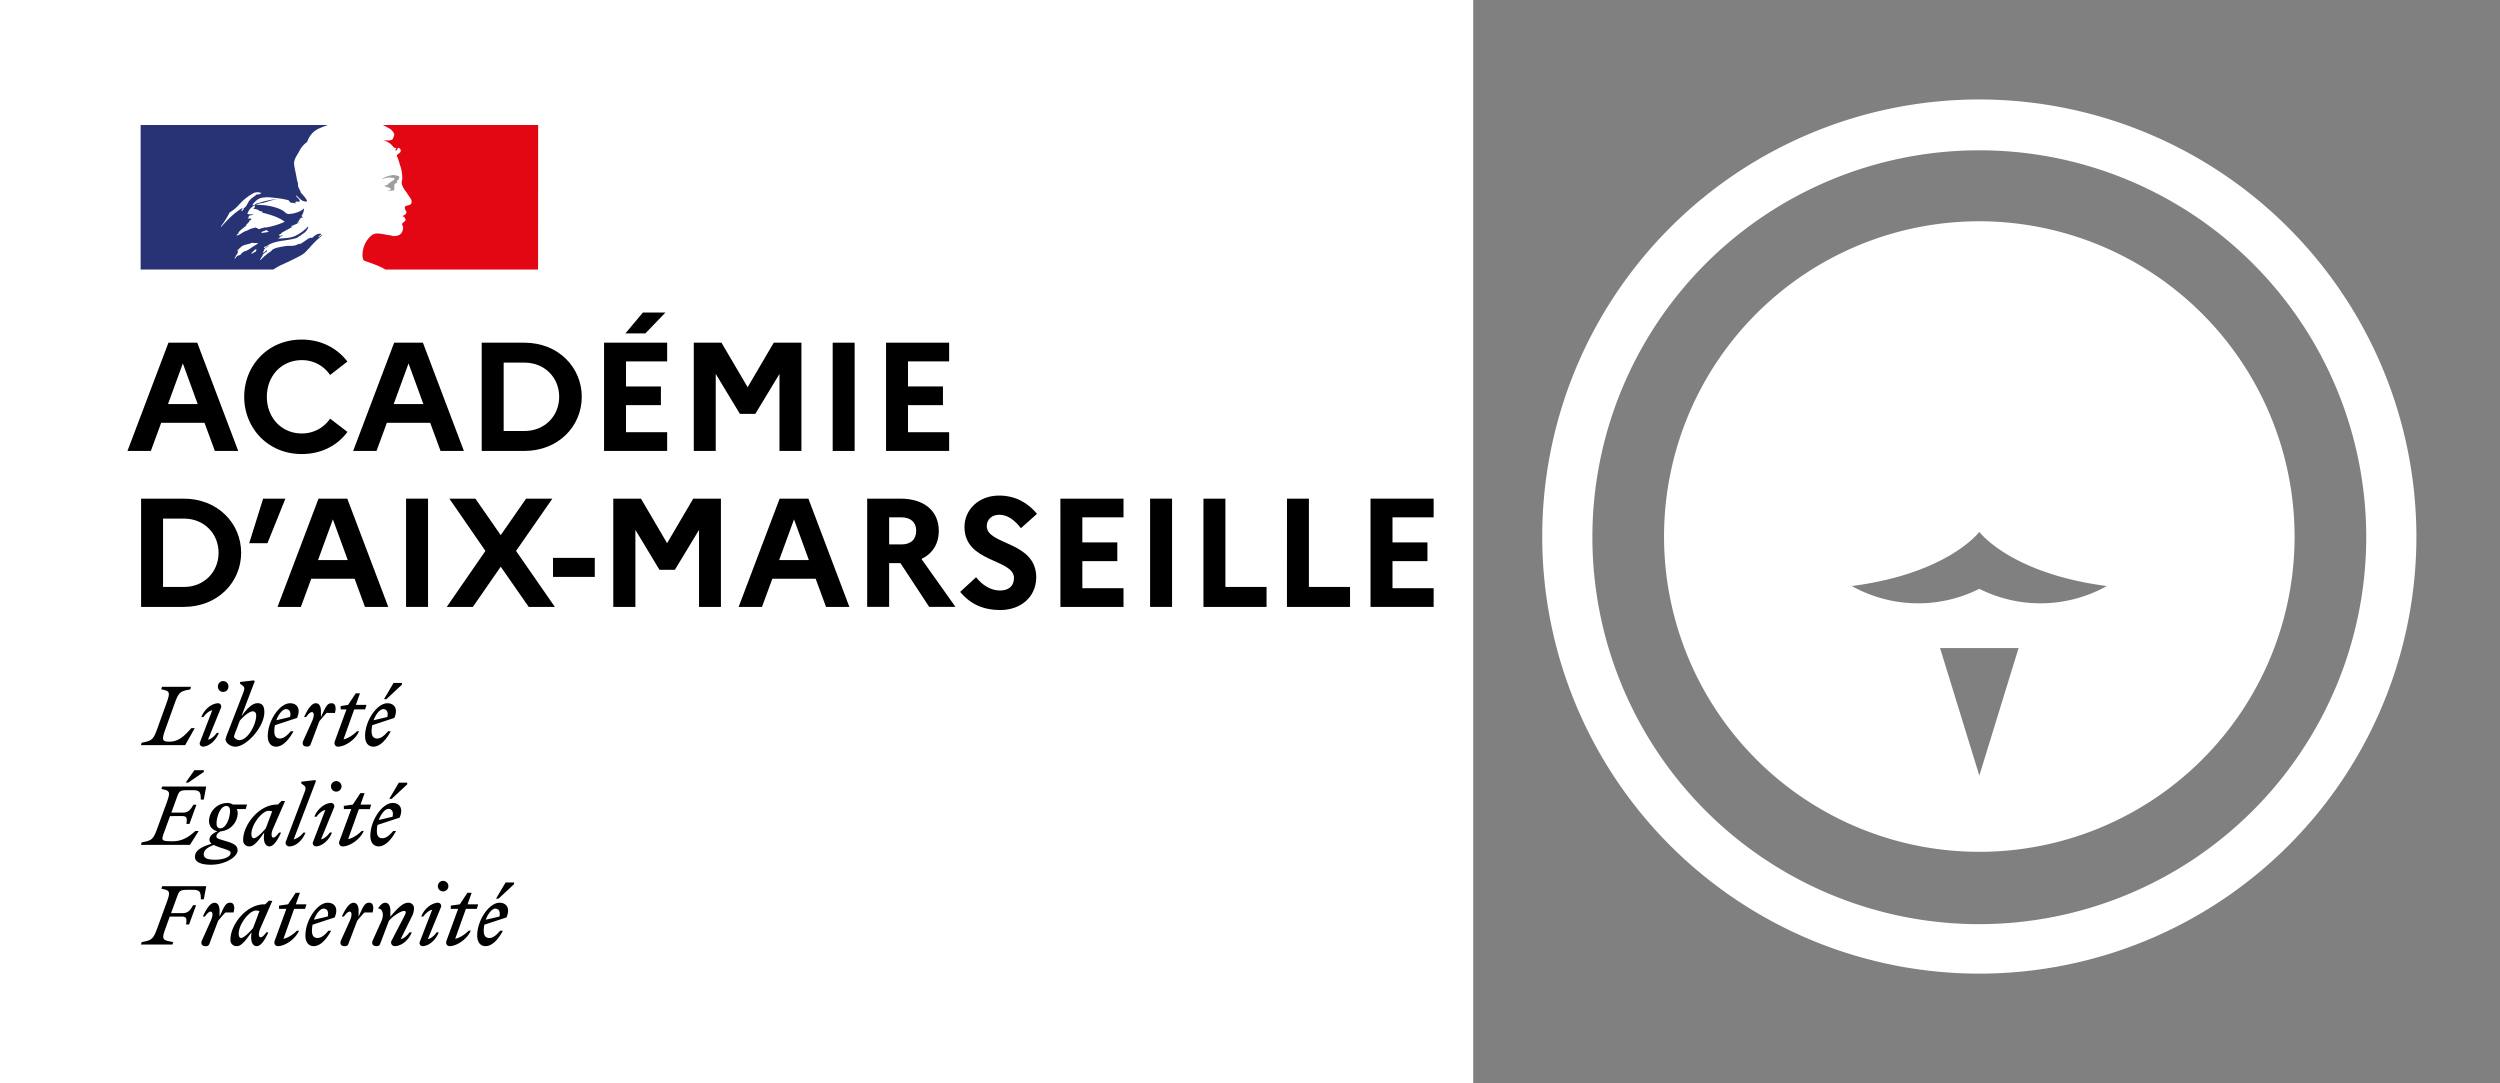 <?xml version="1.0" encoding="UTF-8" standalone="no"?>
<svg
   xmlns:dc="http://purl.org/dc/elements/1.1/"
   xmlns:cc="http://creativecommons.org/ns#"
   xmlns:rdf="http://www.w3.org/1999/02/22-rdf-syntax-ns#"
   xmlns:svg="http://www.w3.org/2000/svg"
   xmlns="http://www.w3.org/2000/svg"
   xmlns:sodipodi="http://sodipodi.sourceforge.net/DTD/sodipodi-0.dtd"
   xmlns:inkscape="http://www.inkscape.org/namespaces/inkscape"
   width="300"
   height="130"
   viewBox="0 0 79.375 34.396"
   version="1.1"
   id="svg8"
   inkscape:version="1.0.2-2 (e86c870879, 2021-01-15)"
   sodipodi:docname="dessin.svg">
  <rect x="0" y="0" width="79.375" height="34.396" fill="#808080" stroke="none"/>
  <defs
     id="defs2">
    <style
       id="style905">.cls-1{fill:#221e20;}.cls-2{fill:#1d1d1b;}.cls-3{fill:#273375;}.cls-4{fill:#e30613;}.cls-5{fill:#9d9d9c;}</style>
    <style
       id="style1057">.cls-1{fill:#fff;}</style>
  </defs>
  <sodipodi:namedview
     id="base"
     pagecolor="#ffffff"
     bordercolor="#666666"
     borderopacity="1.0"
     inkscape:pageopacity="0"
     inkscape:pageshadow="2"
     inkscape:zoom="2.8"
     inkscape:cx="126.28849"
     inkscape:cy="47.478045"
     inkscape:document-units="px"
     inkscape:current-layer="Calque_1-2"
     inkscape:document-rotation="0"
     showgrid="false"
     units="px"
     inkscape:pagecheckerboard="true"
     inkscape:window-width="1920"
     inkscape:window-height="1017"
     inkscape:window-x="1912"
     inkscape:window-y="1072"
     inkscape:window-maximized="1" />
  <g
     inkscape:groupmode="layer"
     id="layer3"
     inkscape:label="fond">
    <rect
       style="fill:#ffffff;stroke-width:0.265"
       id="rect1083"
       width="46.964"
       height="35.341"
       x="-0.189"
       y="-0.094" />
  </g>
  <g
     inkscape:groupmode="layer"
     id="layer2"
     inkscape:label="portos">
    <g
       id="Calque_1-2-6"
       data-name="Calque 1"
       transform="matrix(0.455,0,0,0.455,48.966,3.158)"
       style="fill:#ffffff">
      <path
         class="cls-1"
         d="M 30.5,0 A 30.5,30.5 0 1 0 61,30.5 30.534,30.534 0 0 0 30.5,0 Z m 0,57.548 a 27,27 0 1 1 27,-27.008 27.036,27.036 0 0 1 -27,27.008 z"
         id="path1063"
         style="fill:#ffffff" />
      <path
         class="cls-1"
         d="m 30.5,8.5 a 22,22 0 1 0 22,22 22.025,22.025 0 0 0 -22,-22 z m 0,38.681 -2.74,-8.9 h 5.48 z m 0,-13.034 a 9.5,9.5 0 0 1 -8.9,-0.194 c 6.734,-0.872 8.9,-3.78 8.9,-3.78 0,0 2.169,2.908 8.9,3.78 a 9.5,9.5 0 0 1 -8.9,0.194 z"
         id="path1065"
         style="fill:#ffffff" />
    </g>
  </g>
  <g
     inkscape:label="logo acad"
     inkscape:groupmode="layer"
     id="layer1">
    <g
       id="Calque_1-2"
       data-name="Calque 1"
       transform="matrix(0.054,0,0,0.054,4.047,3.968)">
      <path
         class="cls-1"
         d="m 25.46,128 h 16.92 l 24.1,63.66 H 52.75 l -6.1,-16.55 H 21.19 L 15.1,191.66 H 1.36 Z m 17.19,36.11 -8.73,-23.92 -8.73,23.92 z"
         transform="translate(-1.36)"
         id="path911"
         style="fill:#000000" />
      <path
         class="cls-1"
         d="m 120.5,172.65 10.19,7.83 c -5.82,7.91 -15.28,13 -26.83,13 C 83.76,193.48 70,178 70,159.83 c 0,-18.17 13.73,-33.65 33.83,-33.65 11.55,0 21,5.19 26.83,12.92 L 120.5,147 a 19.87,19.87 0 0 0 -16.64,-8.73 c -12,0 -20.55,9.37 -20.55,21.55 0,12.18 8.55,21.56 20.55,21.56 a 19.88,19.88 0 0 0 16.64,-8.73 z"
         transform="translate(-1.36)"
         id="path913"
         style="fill:#000000" />
      <path
         class="cls-1"
         d="m 158.16,128 h 16.91 l 24.1,63.66 h -13.73 l -6.09,-16.55 h -25.47 l -6.09,16.55 h -13.73 z m 17.19,36.11 -8.73,-23.92 -8.73,23.92 z"
         transform="translate(-1.36)"
         id="path915"
         style="fill:#000000" />
      <path
         class="cls-1"
         d="m 209.64,128 h 25 c 20.19,0 33.83,14.64 33.83,31.83 0,17.19 -13.64,31.83 -33.83,31.83 h -25 z m 12.91,11.73 v 40.2 h 12.28 c 11.82,0 20.37,-8.82 20.37,-20.1 0,-11.28 -8.55,-20.1 -20.37,-20.1 z"
         transform="translate(-1.36)"
         id="path917"
         style="fill:#000000" />
      <path
         class="cls-1"
         d="m 281.58,128 h 37.1 v 11 h -24.19 v 14.73 H 315 v 11 h -20.51 v 15.92 h 24.19 v 11 h -37.1 z m 12.55,-5.45 10.27,-12.28 h 13.28 l -11.82,12.28 z"
         transform="translate(-1.36)"
         id="path919"
         style="fill:#000000" />
      <path
         class="cls-1"
         d="m 334.33,128 h 16.28 L 366,154.19 381.35,128 h 16.27 v 63.66 h -12.91 v -45.29 l -14.19,23.47 h -9.09 l -14.19,-23.47 v 45.29 h -12.91 z"
         transform="translate(-1.36)"
         id="path921"
         style="fill:#000000" />
      <path
         class="cls-1"
         d="m 416,128 h 12.91 v 63.66 H 416 Z"
         transform="translate(-1.36)"
         id="path923"
         style="fill:#000000" />
      <path
         class="cls-1"
         d="m 447.38,128 h 37.1 v 11 h -24.19 v 14.73 h 20.55 v 11 h -20.55 v 15.92 h 24.19 v 11 h -37.1 z"
         transform="translate(-1.36)"
         id="path925"
         style="fill:#000000" />
      <path
         class="cls-1"
         d="m 9.37,219.7 h 25 c 20.19,0 33.83,14.64 33.83,31.83 0,17.19 -13.64,31.83 -33.83,31.83 h -25 z m 12.91,11.73 v 40.2 h 12.28 c 11.82,0 20.37,-8.82 20.37,-20.1 0,-11.28 -8.55,-20.1 -20.37,-20.1 z"
         transform="translate(-1.36)"
         id="path927"
         style="fill:#000000" />
      <path
         class="cls-1"
         d="M 72.94,245.89 81.13,219.7 H 94.22 L 83.67,245.89 Z"
         transform="translate(-1.36)"
         id="path929"
         style="fill:#000000" />
      <path
         class="cls-1"
         d="m 113.69,219.7 h 16.91 l 24.1,63.66 H 141 l -6.09,-16.55 h -25.5 l -6.09,16.55 H 89.59 Z m 17.19,36.1 -8.74,-23.91 -8.73,23.91 z"
         transform="translate(-1.36)"
         id="path931"
         style="fill:#000000" />
      <path
         class="cls-1"
         d="m 165.16,219.7 h 12.92 v 63.66 h -12.92 z"
         transform="translate(-1.36)"
         id="path933"
         style="fill:#000000" />
      <path
         class="cls-1"
         d="m 189.08,283.36 22.74,-32.92 -21.19,-30.74 h 15.28 l 14.91,21.46 14.92,-21.46 h 15.46 l -21.37,30.74 22.82,32.92 h -15.37 l -16.46,-23.65 -16.37,23.65 z"
         transform="translate(-1.36)"
         id="path935"
         style="fill:#000000" />
      <path
         class="cls-1"
         d="m 276.12,254.53 v 11.19 h -24.55 v -11.19 z"
         transform="translate(-1.36)"
         id="path937"
         style="fill:#000000" />
      <path
         class="cls-1"
         d="m 287,219.7 h 16.28 l 15.36,26.19 15.37,-26.19 h 16.28 v 63.66 h -12.87 v -45.29 l -14.19,23.46 h -9.09 L 300,238.07 v 45.29 h -13 z"
         transform="translate(-1.36)"
         id="path939"
         style="fill:#000000" />
      <path
         class="cls-1"
         d="m 384.81,219.7 h 16.91 l 24.1,63.66 H 412.09 L 406,266.81 h -25.47 l -6.09,16.55 h -13.73 z m 17.19,36.1 -8.73,-23.91 -8.73,23.91 z"
         transform="translate(-1.36)"
         id="path941"
         style="fill:#000000" />
      <path
         class="cls-1"
         d="m 436.28,219.7 h 19.47 c 14,0 22.64,7.18 22.64,19 0,7.64 -3.73,13.37 -10.19,16.46 l 20,28.19 h -15.45 l -16.91,-25.74 h -6.64 v 25.74 h -12.92 z m 12.92,11 v 15.92 h 7.27 c 5.46,0 8.64,-2.91 8.64,-8.09 0,-4.82 -3.18,-7.83 -8.64,-7.83 z"
         transform="translate(-1.36)"
         id="path943"
         style="fill:#000000" />
      <path
         class="cls-1"
         d="m 500.31,265.9 c 3.82,4.91 8.91,7.82 14.1,7.82 5.19,0 8.18,-2.73 8.18,-7.37 0,-11.36 -29.1,-8.82 -29.1,-30 0,-10.09 8.28,-18.46 20.37,-18.46 9.55,0 16.92,4.28 22.28,10.73 l -9.46,8.46 c -3.72,-4.82 -7.91,-7.91 -12.73,-7.91 -4.45,0 -7.36,2.91 -7.36,6.64 0,11.36 29.1,8.73 29.1,30.28 -0.18,11.82 -9.46,19.1 -21.1,19.1 -10.73,0 -18,-3.91 -23.65,-10.64 z"
         transform="translate(-1.36)"
         id="path945"
         style="fill:#000000" />
      <path
         class="cls-1"
         d="M 549.88,219.7 H 587 v 11 h -24.21 v 14.74 h 20.56 v 11 h -20.56 v 15.92 H 587 v 11 h -37.1 z"
         transform="translate(-1.36)"
         id="path947"
         style="fill:#000000" />
      <path
         class="cls-1"
         d="m 602.63,219.7 h 12.91 v 63.66 h -12.91 z"
         transform="translate(-1.36)"
         id="path949"
         style="fill:#000000" />
      <path
         class="cls-1"
         d="m 634,219.7 h 12.91 v 51.93 h 24.19 v 11.73 H 634 Z"
         transform="translate(-1.36)"
         id="path951"
         style="fill:#000000" />
      <path
         class="cls-1"
         d="M 683.12,219.7 H 696 v 51.93 h 24.19 v 11.73 h -37.1 z"
         transform="translate(-1.36)"
         id="path953"
         style="fill:#000000" />
      <path
         class="cls-1"
         d="m 732.23,219.7 h 37.11 v 11 h -24.19 v 14.74 h 20.55 v 11 h -20.55 v 15.92 h 24.19 v 11 h -37.11 z"
         transform="translate(-1.36)"
         id="path955"
         style="fill:#000000" />
      <path
         class="cls-2"
         d="m 217.59,460.76 c 1.74,0 3.24,1.32 2.45,4.65 l -8.04,1.88 c 1.41,-3.76 3.76,-6.53 5.63,-6.53 m 4.46,13 h -1.59 c -2,2.4 -4.18,4.27 -6.34,4.27 -2.16,0 -3.33,-1.31 -3.33,-4.27 a 17.18,17.18 0 0 1 0.38,-3.56 l 13,-4.27 c 2.54,-6 -0.51,-8.64 -4.08,-8.64 -6.15,0 -13.14,10.28 -13.14,19.29 0,4 1.93,6.24 4.93,6.24 3.52,0 7.18,-3.43 10.18,-9.06 m -2.58,-18.86 9.15,-8.54 v -1 h -4.97 l -5.64,9.53 z m -28.06,6 h 4.32 l -6.85,18.73 c -0.61,1.59 0.23,3.19 1.87,3.19 3.9,0 10.19,-3.85 12.39,-9.1 h -1.22 c -1.73,1.83 -5.07,4.27 -7.93,4.78 l 6.29,-17.6 h 6.43 l 0.8,-2.67 h -6.25 l 2.4,-6.76 h -2.49 l -4.46,6.76 -5.3,0.75 z m -5.82,-0.89 a 1.93,1.93 0 0 0 -1.55,-2.72 c -3.75,0 -8.21,3.38 -10,8.12 h 1.22 c 1.22,-1.74 3.28,-3.66 5.21,-4 l -7.22,18.69 a 1.86,1.86 0 0 0 1.54,2.72 c 3.57,0 7.75,-3.43 9.53,-8.12 h -1.22 c -1.22,1.74 -3.28,3.66 -5.21,4 z m 1.31,-9.38 a 3.1,3.1 0 0 0 3.1,-3.1 3.13,3.13 0 0 0 -3.1,-3.1 3.09,3.09 0 0 0 -3.09,3.1 3.06,3.06 0 0 0 3.09,3.1 m -41.34,28.72 c -0.94,2.11 0.05,3.47 2.11,3.47 1.27,0 1.83,-0.33 2.35,-1.69 l 5,-13.19 c 2.3,-2.81 7,-5.81 8.92,-5.81 1.36,0 1.17,1.12 0.28,2.81 l -7.65,14.69 a 2.16,2.16 0 0 0 1.88,3.19 c 3.75,0 8.21,-3.38 10,-8.12 h -1.3 c -1.22,1.74 -3.29,3.66 -5.21,4 l 6.57,-13.28 a 10.68,10.68 0 0 0 1.26,-4.55 3.23,3.23 0 0 0 -3.47,-3.57 c -3.24,0 -6.52,3.66 -10.42,8.17 V 462 c 0,-2.48 -0.8,-4.69 -3.05,-4.69 -1.41,0 -2.77,1.22 -4,3 v 0.47 c 2.44,-0.14 3.52,3.52 1.78,7.37 z M 145.47,463 c 0.89,-3 0.42,-5.73 -1.93,-5.73 -2.76,0 -3.47,2.11 -6.28,8.17 V 462 c 0,-2.48 -0.8,-4.69 -3,-4.69 -2.63,0 -5,4.08 -6.86,8.12 h 1.22 c 1.27,-1.83 2.44,-2.91 3.38,-2.91 1.13,0 1.74,1.74 0,5.59 l -5.07,11.26 c -0.93,2.11 0.05,3.47 2.12,3.47 a 2.09,2.09 0 0 0 2.34,-1.69 l 5,-13.19 c 1.4,-1.73 2.67,-3.23 4.27,-4.92 z m -28.82,-2.26 c 1.74,0 3.24,1.32 2.44,4.65 l -8.09,1.9 c 1.41,-3.76 3.76,-6.53 5.63,-6.53 m 4.46,13 h -1.59 c -2,2.4 -4.18,4.27 -6.34,4.27 -2.16,0 -3.33,-1.31 -3.33,-4.27 a 17.9,17.9 0 0 1 0.37,-3.56 l 13,-4.27 c 2.54,-6 -0.51,-8.64 -4.08,-8.64 -6.15,0 -13.14,10.28 -13.14,19.29 0,4 1.93,6.24 4.93,6.24 3.52,0 7.18,-3.43 10.18,-9.06 M 90.47,460.9 h 4.32 l -6.86,18.73 c -0.61,1.59 0.24,3.19 1.88,3.19 3.9,0 10.18,-3.85 12.39,-9.1 H 101 c -1.74,1.83 -5.07,4.27 -7.93,4.78 l 6.29,-17.6 h 6.43 l 0.79,-2.67 h -6.24 l 2.4,-6.76 h -2.49 l -4.46,6.76 -5.3,0.75 z m -23.7,14.6 c 0,-5.77 6.43,-13.61 10,-13.61 a 8.05,8.05 0 0 1 2.21,0.28 l -3.76,10 c -2.16,2.63 -5.49,5.82 -7,5.82 -0.89,0 -1.45,-0.75 -1.45,-2.49 m 19.76,-19.29 -2,-0.14 -2.21,2.16 h -0.47 c -10.7,0 -19.94,12 -19.94,20.74 a 3.55,3.55 0 0 0 3.84,3.85 c 2.77,0 5.49,-3.94 8.55,-8.17 l -0.15,1.51 c -0.37,4.31 0.94,6.66 3.2,6.66 2.62,0 5,-4.08 6.85,-8.12 H 83 c -1.27,1.83 -2.44,2.91 -3.38,2.91 -0.94,0 -1.69,-1.78 0,-5.58 z M 63.72,463 c 0.89,-3 0.42,-5.73 -1.92,-5.73 -2.77,0 -3.48,2.11 -6.29,8.17 V 462 c 0,-2.48 -0.8,-4.69 -3,-4.69 -2.63,0 -5,4.08 -6.85,8.12 h 1.22 c 1.26,-1.83 2.44,-2.91 3.37,-2.91 1.13,0 1.74,1.74 0,5.59 l -5.06,11.26 c -0.94,2.11 0,3.47 2.11,3.47 a 2.09,2.09 0 0 0 2.34,-1.69 l 5,-13.19 c 1.41,-1.73 2.67,-3.23 4.27,-4.92 z m -35.95,18.88 0.47,-1.45 c -6.24,-1.18 -7,-1.18 -4.55,-8 l 2.53,-7 h 6.9 c 3.1,0 3.15,1.26 2.68,4.64 h 1.78 l 4.13,-11.31 h -1.78 c -1.55,2.68 -2.77,4.65 -6.15,4.65 H 27 l 3.61,-9.9 c 1.13,-3.15 1.78,-3.8 6,-3.8 h 3 c 4.36,0 4.88,1.17 4.88,5.58 h 1.74 l 1.45,-7.7 H 21.77 l -0.47,1.46 c 5,1 5.49,1.5 3.14,8 l -5.63,15.39 c -2.35,6.43 -3.33,6.94 -9.1,8 l -0.43,1.45 z"
         transform="translate(-1.36)"
         id="path957"
         style="fill:#000000" />
      <path
         class="cls-2"
         d="m 154.76,402.1 c 1.74,0 3.24,1.32 2.44,4.65 l -8.07,1.88 c 1.41,-3.76 3.75,-6.53 5.63,-6.53 m 4.46,13 h -1.6 c -2,2.4 -4.17,4.27 -6.33,4.27 -2.16,0 -3.29,-1.31 -3.29,-4.27 a 17.89,17.89 0 0 1 0.38,-3.56 l 13,-4.27 c 2.53,-6 -0.52,-8.64 -4.08,-8.64 -6.15,0 -13.14,10.28 -13.14,19.29 0,4 1.92,6.24 4.92,6.24 3.52,0 7.18,-3.43 10.19,-9.06 m -2.58,-18.86 9.15,-8.54 v -1 h -4.93 l -5.63,9.53 z m -28.07,6 h 4.32 L 126,421 c -0.61,1.59 0.23,3.19 1.88,3.19 3.89,0 10.18,-3.85 12.39,-9.1 h -1.22 c -1.74,1.83 -5.07,4.27 -7.94,4.78 l 6.29,-17.6 h 6.43 l 0.8,-2.67 h -6.24 l 2.39,-6.76 h -2.49 l -4.45,6.76 -5.31,0.75 z m -5.81,-0.89 a 1.93,1.93 0 0 0 -1.55,-2.72 c -3.76,0 -8.22,3.38 -10,8.12 h 1.22 c 1.22,-1.74 3.29,-3.66 5.21,-4 l -7.18,18.68 a 1.87,1.87 0 0 0 1.55,2.72 c 3.57,0 7.74,-3.43 9.53,-8.12 h -1.23 c -1.22,1.74 -3.28,3.66 -5.2,4 z m 1.31,-9.38 a 3.1,3.1 0 0 0 3.1,-3.1 3.13,3.13 0 0 0 -3.1,-3.1 3.1,3.1 0 0 0 -3.1,3.1 3.06,3.06 0 0 0 3.1,3.1 M 99.1,420 l 13.1,-34.3 -0.43,-0.52 -8.21,0.94 v 1 l 1.6,1.22 c 1.45,1.13 1,2.21 -0.33,5.68 L 94.6,421 a 2.16,2.16 0 0 0 1.88,3.19 c 3.75,0 7.74,-3.38 9.52,-8.12 h -1.22 a 10.57,10.57 0 0 1 -5.68,4 m -24.87,-3.19 c 0,-5.77 6.43,-13.61 10,-13.61 a 8.05,8.05 0 0 1 2.21,0.28 l -3.75,10 c -2.16,2.63 -5.49,5.82 -7,5.82 -0.9,0 -1.46,-0.75 -1.46,-2.49 M 94,397.55 l -2,-0.14 -2.21,2.16 h -0.47 c -10.7,0 -19.94,12 -19.94,20.74 a 3.55,3.55 0 0 0 3.85,3.85 c 2.76,0 5.49,-3.94 8.54,-8.17 l -0.14,1.51 c -0.38,4.31 0.94,6.66 3.19,6.66 2.63,0 5,-4.08 6.85,-8.12 h -1.2 C 89.2,417.87 88,419 87.09,419 c -0.91,0 -1.69,-1.78 0,-5.58 z m -47.78,31.16 c 0,-2.49 2.39,-4 5.82,-5.39 a 42.72,42.72 0 0 0 5.06,1.92 c 3.57,1.17 4.9,1.64 4.9,2.76 0,2.3 -3.89,4 -9.2,4 -4.46,0 -6.61,-0.94 -6.61,-3.29 m 9.71,-15.16 c -1.55,0 -2.16,-1.31 -2.16,-2.81 0,-4.18 2.25,-10.33 5.77,-10.33 1.55,0 2.16,1.32 2.16,2.82 0,4.18 -2.25,10.32 -5.77,10.32 m 10.18,12.86 c 0,-3 -2.67,-4.08 -7,-5.39 -3.75,-1.13 -5.44,-1.46 -5.44,-2.68 0,-1 0.8,-2.16 2.39,-3 a 11,11 0 0 0 10.14,-10.51 6.36,6.36 0 0 0 -0.52,-2.59 h 5.21 l 0.8,-2.67 h -8.27 a 6.37,6.37 0 0 0 -3.33,-0.94 10.89,10.89 0 0 0 -10.75,10.37 6,6 0 0 0 5,6.24 c -3,1.36 -4.74,3 -4.74,4.84 a 2.92,2.92 0 0 0 1.27,2.53 c -7,2.07 -9.81,4.41 -9.81,7.74 0,3.33 4.27,4.6 9.34,4.6 8.58,0 15.76,-4.64 15.76,-8.54 m -32.8,-20.08 c 3.1,0 3.14,1.26 2.68,4.64 h 1.78 l 4.13,-11.31 h -1.8 c -1.55,2.68 -2.77,4.65 -6.15,4.65 h -6.81 l 3.43,-9.43 c 1.13,-3.15 1.78,-3.76 6,-3.76 h 3 c 4.36,0 4.88,1.18 4.88,5.54 h 1.74 l 1.45,-7.7 H 21.77 l -0.47,1.46 c 5,1 5.49,1.5 3.14,8 l -5.63,15.39 c -2.35,6.43 -3.33,6.94 -9.1,8 l -0.43,1.45 H 38.1 l 5.16,-8.16 h -2 c -3.29,3.09 -7.42,6.05 -13.19,6.05 -7.65,0 -6.94,-0.33 -4.41,-7.32 l 2.72,-7.46 z m 3.75,-19.67 9.16,-6.28 v -1 h -5.56 l -5.07,7.27 z"
         transform="translate(-1.36)"
         id="path959"
         style="fill:#000000" />
      <path
         class="cls-2"
         d="m 151.71,343.44 c 1.73,0 3.24,1.32 2.44,4.65 l -8.07,1.91 c 1.4,-3.76 3.75,-6.53 5.63,-6.53 m 4.46,13 h -1.6 c -2,2.4 -4.18,4.27 -6.33,4.27 -2.15,0 -3.34,-1.31 -3.34,-4.27 a 17.18,17.18 0 0 1 0.38,-3.56 l 13,-4.28 c 2.53,-6 -0.52,-8.63 -4.08,-8.63 -6.15,0 -13.14,10.28 -13.14,19.29 0,4 1.92,6.24 4.92,6.24 3.52,0 7.18,-3.43 10.19,-9.06 m -2.58,-18.86 9.15,-8.54 v -1 h -4.93 l -5.63,9.53 z m -26.89,6 h 3.42 l -6.85,18.73 c -0.61,1.59 0.23,3.19 1.88,3.19 3.89,0 10.18,-3.85 12.39,-9.11 h -1.22 c -1.74,1.84 -5.07,4.28 -7.93,4.79 l 6.28,-17.6 h 6.43 l 0.8,-2.67 h -6.24 l 2.39,-6.76 h -2.48 l -4.46,6.76 -4.41,0.75 z m -3.38,2.12 c 0.89,-3.06 0.42,-5.73 -1.93,-5.73 -2.76,0 -3.47,2.11 -6.28,8.17 v -3.48 c 0,-2.48 -0.8,-4.69 -3.06,-4.69 -2.62,0 -5,4.08 -6.85,8.12 h 1.22 c 1.27,-1.83 2.44,-2.91 3.38,-2.91 1.13,0 1.74,1.74 0,5.58 L 104.73,362 c -0.93,2.11 0,3.47 2.12,3.47 a 2.09,2.09 0 0 0 2.34,-1.69 l 5,-13.19 c 1.4,-1.73 2.67,-3.24 4.27,-4.92 z M 94.5,343.44 c 1.74,0 3.24,1.32 2.44,4.65 L 88.87,350 c 1.41,-3.76 3.76,-6.53 5.63,-6.53 m 4.46,13 h -1.59 c -2,2.4 -4.18,4.27 -6.34,4.27 -2.16,0 -3.33,-1.31 -3.33,-4.27 a 17.9,17.9 0 0 1 0.37,-3.56 l 13,-4.28 c 2.54,-6 -0.51,-8.63 -4.08,-8.63 -6.15,0 -13.14,10.28 -13.14,19.29 0,4 1.92,6.24 4.93,6.24 3.52,0 7.18,-3.43 10.18,-9.06 M 67.1,361.7 c -1.27,0 -3.1,-1.18 -3.1,-2.21 a 25.46,25.46 0 0 1 1.27,-3.61 l 2.11,-5.59 c 2.25,-2.67 5.68,-5.53 7.6,-5.53 1.18,0 2.07,0.75 2.07,2.48 0,5.12 -4.79,14.46 -10,14.46 m 14.78,-16.52 c 0,-3.8 -1.41,-5.21 -4,-5.21 -3.28,0 -6.38,3.47 -9.47,7.7 l 7.83,-20.61 -0.42,-0.51 -8.21,0.94 v 1 l 1.59,1.22 c 1.46,1.13 1,2.3 -0.33,5.68 l -8.44,21.78 a 24.69,24.69 0 0 0 -1.36,4 c 0,2.26 3,4.37 5.82,4.37 6.38,0 17,-11.5 17,-20.32 M 56.31,342.73 A 1.93,1.93 0 0 0 54.8,340 c -3.75,0 -8.21,3.38 -10,8.12 H 46 c 1.22,-1.74 3.28,-3.66 5.21,-4 l -7.18,18.68 a 1.87,1.87 0 0 0 1.55,2.72 c 3.56,0 7.74,-3.43 9.52,-8.12 h -1.19 c -1.22,1.74 -3.28,3.66 -5.21,4 z m 1.32,-9.38 a 3.09,3.09 0 0 0 3.09,-3.1 3.1,3.1 0 1 0 -6.19,0 3.06,3.06 0 0 0 3.1,3.1 m -18.92,-3 H 21.67 l -0.47,1.46 c 5,1 5.49,1.5 3.15,8 l -5.54,15.39 c -2.35,6.43 -3.33,6.94 -9.1,8 l -0.43,1.45 h 26 l 5.63,-10 h -2 c -3.19,3.52 -6.94,7.93 -12.72,7.93 -4.36,0 -4.88,-0.75 -2.53,-7.32 l 5.54,-15.39 c 2.3,-6.43 3.33,-6.95 9.1,-8 z"
         transform="translate(-1.36)"
         id="path961"
         style="fill:#000000" />
      <path
         class="cls-3"
         d="m 105.72,75 c 0.91,-0.92 1.84,-1.89 2.75,-2.88 v 0 a 55.32,55.32 0 0 1 5.36,-5.47 19.2,19.2 0 0 1 1.74,-1.39 c 0.17,-0.16 0.17,-0.48 0.33,-0.64 -0.81,0.32 -1.29,1 -2.09,1.28 -0.16,0 -0.32,-0.16 -0.16,-0.32 l 1.71,-1.29 h -0.11 c -0.16,0 -0.16,-0.16 -0.16,-0.32 -2.09,-0.32 -3.69,1.13 -5.14,2.41 -0.32,0.16 -0.64,-0.16 -0.8,-0.16 -2.41,0.81 -4.18,2.89 -6.58,3.86 v -0.32 c -1,0.32 -1.9,0.9 -2.89,1.12 a 17.28,17.28 0 0 1 -4,0.16 51.84,51.84 0 0 0 -5.84,1 h -0.17 a 13.78,13.78 0 0 0 -3,1.21 l -0.11,0.06 -0.23,0.28 a 4,4 0 0 1 -1.1,1 16.06,16.06 0 0 0 -2.67,2.09 0.46,0.46 0 0 1 -0.25,0.08 c -0.87,0.82 -1.72,1.66 -2.59,2.47 a 0.78,0.78 0 0 1 -0.49,0.06 v 0 l 0.09,-0.15 0.42,-0.68 c 0.15,-0.25 0.31,-0.5 0.47,-0.75 0.16,-0.25 0.45,-0.66 0.69,-1 a 0.15,0.15 0 0 0 0,-0.21 0.33,0.33 0 0 0 -0.22,-0.08 15,15 0 0 1 2.69,-2 v 0 c -0.1,0 -0.26,-0.05 -0.18,-0.16 0.08,-0.11 0.18,-0.29 0.28,-0.44 v -0.14 l -0.12,-0.13 a 6,6 0 0 0 -0.76,0.53 c -0.38,0.34 -0.68,1 -1.26,1 a 1,1 0 0 1 -0.25,0 0.38,0.38 0 0 1 -0.17,-0.06 v 0 0 0 c 0,0 0,-0.09 0.08,-0.14 l 0.07,-0.14 a 0.41,0.41 0 0 0 0.07,-0.11 l 0.11,-0.2 a 1.09,1.09 0 0 0 0.08,-0.15 l 0.21,-0.35 0.1,-0.17 c 0.06,-0.1 0.11,-0.2 0.17,-0.29 a 0.19,0.19 0 0 0 -0.12,-0.29 3.63,3.63 0 0 1 1.1,-1 h -0.05 c 0.62,-0.31 1.23,-0.68 1.85,-1 l 0.26,-0.23 a 11.21,11.21 0 0 0 -2.55,1.26 1.32,1.32 0 0 0 -0.27,0.15 0.39,0.39 0 0 1 -0.4,-0.15 0.15,0.15 0 0 1 0,-0.12 c 0.16,-0.32 0.64,-0.48 1,-0.8 0.16,0 0.32,0 0.32,0.16 5.14,-4 12.21,-3 18.15,-5.14 l 1.45,-1 c 0.8,-0.32 1.44,-1.13 2.4,-1.61 a 7.07,7.07 0 0 0 2.74,-3.69 0.55,0.55 0 0 0 -0.17,-0.32 24.66,24.66 0 0 1 -7.06,5.3 c -3.37,1.76 -7.07,1.44 -10.6,1.92 0.16,-0.32 0.48,-0.32 0.8,-0.32 0,-0.48 0.32,-0.64 0.64,-1 h 0.49 c 0.16,0 0.16,-0.32 0.32,-0.32 0.32,0 0.8,-0.16 0.64,-0.16 -0.48,-0.64 -1.45,0.48 -2.25,0 0.32,-0.32 0.16,-0.81 0.48,-1 h 0.64 a 1.11,1.11 0 0 1 0.33,-0.64 c 2.41,-1.44 4.65,-2.57 6.9,-3.85 -0.48,0 -0.8,0.48 -1.28,0.16 0.32,0 0,-0.48 0.32,-0.48 1.77,-0.49 3.21,-1.45 5,-2.09 -0.65,0 -1.13,0.48 -1.77,0 0.32,-0.16 0.48,-0.48 1,-0.48 v -0.49 c 0,-0.16 0.16,-0.16 0.33,-0.16 a 0.56,0.56 0 0 1 -0.33,-0.16 c 0.16,-0.32 0.65,-0.16 1,-0.48 -0.16,0 -0.48,0 -0.48,-0.16 a 3.17,3.17 0 0 1 2.08,-1 c -0.16,-0.32 -0.64,0 -0.64,-0.32 0,-0.16 0.16,-0.16 0.32,-0.16 H 104 c -0.32,-0.16 -0.16,-0.49 -0.16,-0.65 1,-1.12 1,-2.57 1.45,-3.85 -0.16,0 -0.33,0 -0.33,-0.16 -1.6,1.76 -4.17,2.41 -6.58,3 h -0.8 a 3.27,3.27 0 0 1 -2.73,-0.16 10.23,10.23 0 0 1 -1.61,-1.29 18.49,18.49 0 0 0 -4,-1.92 A 36,36 0 0 0 76.87,47 c 1.77,-1 3.71,-1 5.62,-1.61 2.73,-0.8 5.3,-1.76 8.19,-1.6 a 5.36,5.36 0 0 0 -1.6,0 c -2.25,-0.16 -4.5,0.48 -6.91,1 -1.61,0.32 -3.05,1 -4.66,1.29 -1,0.32 -1.44,1.28 -2.57,1.12 v -0.48 c 1.61,-1.93 3.54,-3.86 6.11,-4 2.89,-0.48 5.62,0 8.51,0.33 a 41,41 0 0 1 6.1,1.12 c 0.8,0 1,1.28 1.61,1.44 1,0.33 1.92,0 2.89,0.65 0,-0.32 -0.16,-0.65 0,-1 0.64,-0.64 1.44,0.16 2.08,-0.16 1.29,-0.8 -1.12,-2.25 -1.76,-3.37 a 0.56,0.56 0 0 1 0.16,-0.32 c 1.28,1.12 2.25,2.41 3.85,3.21 0.81,0.32 2.73,0.8 2.41,-0.16 -0.8,-1.77 -2.41,-3.21 -3.69,-4.82 V 39 c -0.32,0 -0.32,-0.16 -0.48,-0.32 v -0.64 c -0.65,-0.32 -0.49,-1 -0.81,-1.45 -0.48,-0.8 -0.16,-1.93 -0.48,-2.89 a 16.85,16.85 0 0 1 -0.64,-2.73 c -0.48,-2.73 -1.12,-5.14 -1.45,-7.71 -0.32,-3 1.77,-5.46 3.22,-8.19 A 13.7,13.7 0 0 1 107,10 14.14,14.14 0 0 1 110,4.86 13.45,13.45 0 0 1 115,1.65 43.16,43.16 0 0 1 119.32,0 H 9.1 v 85 h 78.05 c 3.06,-2.2 6.12,-3.25 10.38,-5.35 2.02,-1 6.63,-3.12 8.19,-4.65 z M 81,63.46 c -0.33,0 -1,0.16 -0.81,-0.16 0.16,-0.8 1.29,-0.8 1.93,-1.12 0.32,-0.16 0.8,-0.48 1.12,-0.32 0.32,0.48 0.81,0.32 1.13,0.64 C 83.43,63.46 82.15,63 81,63.46 Z M 56.45,59.93 a 0.56,0.56 0 0 1 -0.16,-0.32 49.14,49.14 0 0 0 5.14,-8.19 22.19,22.19 0 0 0 5.46,-4.5 31.26,31.26 0 0 1 9,-7.07 6.23,6.23 0 0 1 4.17,0.16 c -0.48,0.65 -1.28,0.49 -1.93,1 a 0.59,0.59 0 0 1 -0.48,-0.16 0.6,0.6 0 0 0 0.16,-0.49 C 76.21,42.1 74,42.9 72.67,45 c -1,1.61 -1.6,3.7 -3.69,4.18 -0.64,0.16 0.16,-0.48 -0.16,-0.32 -4.98,3.04 -8.51,6.73 -12.37,11.07 z m 13.33,-10.6 c -0.16,0.32 -0.34,0.35 -0.48,0.64 a 1.25,1.25 0 0 1 -0.64,0.64 c -0.16,0 -0.32,0 -0.32,-0.16 A 2,2 0 0 1 69.62,49 c 0.16,0 0.16,0.17 0.16,0.33 z m 7.46,24.06 a 1.33,1.33 0 0 1 -0.39,0.47 c 0.2,0 0.34,0.13 0.21,0.25 a 3.68,3.68 0 0 1 -1.22,0.85 h -0.25 c -0.19,0.19 -0.39,0.38 -0.6,0.56 -0.21,0.18 -1.07,0 -0.8,-0.19 0.27,-0.19 0.79,-0.75 1.19,-1.12 0.22,-0.21 0.46,-0.41 0.67,-0.64 a 1.94,1.94 0 0 1 0.34,-0.36 c 0.13,-0.06 0.98,-0.13 0.85,0.18 z m -2.88,-1.33 v 0 c -0.6,0.43 -1.2,0.86 -1.83,1.23 -0.63,0.37 -1.41,0.7 -2.12,1 a 0.2,0.2 0 0 0 -0.27,-0.07 7.53,7.53 0 0 0 -1.62,1.23 l -0.22,0.22 v 0 L 68,76 v 0 0 a 4.38,4.38 0 0 0 -0.35,0.38 0.92,0.92 0 0 1 -0.22,0.22 c -0.09,0.07 -0.37,0.07 -0.35,-0.12 l -0.29,0.15 -0.25,0.13 h -0.11 a 0.19,0.19 0 0 0 -0.12,0 c -0.19,0.15 -0.39,0.31 -0.58,0.49 a 8,8 0 0 0 -0.93,1 v 0 0.05 0.06 0.06 0 l -0.11,0.16 v 0 a 0.26,0.26 0 0 1 -0.14,0.07 l -0.06,-0.1 a 0.56,0.56 0 0 1 -0.05,-0.08 l -0.13,-0.25 v 0 a 0.2,0.2 0 0 0 0,-0.08 c 0.18,-0.19 0.35,-0.38 0.51,-0.58 v 0 L 64.99,77.35 65,77 65.1,76.87 c 0.17,-0.23 0.34,-0.45 0.5,-0.68 v 0 a 0.86,0.86 0 0 1 0.07,-0.1 l 0.22,-0.35 a 3.24,3.24 0 0 0 0.17,-0.32 v 0 0 -0.06 a 2.39,2.39 0 0 0 0.15,-0.37 v 0 -0.11 a 1.09,1.09 0 0 0 0,-0.17 v 0 0 l 0.06,-0.24 a 0.14,0.14 0 0 0 0,-0.11 4.68,4.68 0 0 1 0.64,-0.86 h -0.08 a 7.19,7.19 0 0 0 -0.59,0.51 c -0.18,0.13 -0.5,-0.08 -0.29,-0.24 a 3.81,3.81 0 0 0 0.36,-0.33 v 0 a 7.84,7.84 0 0 1 0.82,-0.81 c 0.18,-0.14 0.34,-0.25 0.49,-0.38 l 0.07,-0.06 a 3.52,3.52 0 0 1 0.36,-0.41 v 0 c 1.54,-1.49 4.12,-1.42 6.15,-2.37 0.8,-0.32 1.77,0.16 2.57,0 a 2.42,2.42 0 0 1 1.45,0.32 c -1.22,0.62 -2.54,1.51 -3.86,2.33 z m 3.29,-11.17 c -0.16,-0.16 0.48,0 0.64,-0.32 H 77 c -0.16,0 -0.16,-0.16 -0.16,-0.32 -0.8,0.16 -1.77,0.48 -2.57,0.64 -1.12,0.32 -2.09,1.13 -3.37,1.45 -1.77,0.64 -3.21,2.09 -5.14,2.73 -0.16,0 -0.16,-0.16 -0.16,-0.32 0.16,-0.49 0.8,-0.65 1.12,-1.13 0,-0.16 0,-0.32 -0.16,-0.32 1.29,-1.77 3.05,-2.73 4.66,-4.17 v -0.49 c 0.48,-0.64 1.28,-1 1.6,-1.76 a 2.92,2.92 0 0 1 1.61,-1.45 c -0.16,-0.16 -0.48,-0.16 -0.48,-0.48 -0.64,0 -1.29,0.32 -1.93,-0.16 a 2.19,2.19 0 0 1 1,-0.57 0.65,0.65 0 0 1 -0.37,-0.23 c -0.16,-0.32 0.31,-0.68 0.81,-0.81 0.5,-0.13 1.44,-0.16 1.92,-0.64 -1.12,-0.16 -2.41,0.32 -3.53,-0.32 a 8.55,8.55 0 0 1 4,-4.82 c 0.16,0 0.48,0 0.48,0.16 a 1.57,1.57 0 0 1 -1.29,1.61 17,17 0 0 1 3.86,1 c -0.16,0.32 -0.48,0.16 -0.65,0.16 0.81,0.48 1.77,0.16 2.57,0.81 -0.48,0.48 -1,0 -1.44,0 5,1.44 10.28,2.57 14.45,5.78 a 44.26,44.26 0 0 1 -11.08,3.37 3.52,3.52 0 0 1 -1.28,-0.16 c 0,0.16 0,0.48 -0.16,0.48 a 2.65,2.65 0 0 0 -1.61,0.32 c -0.6,0.28 -1.57,0.44 -2.05,-0.04 z"
         transform="translate(-1.36)"
         id="path963" />
      <path
         class="cls-4"
         d="M 242.82,0 H 151.4 a 4.18,4.18 0 0 1 0.86,0.4 l 2.31,1.23 a 7.61,7.61 0 0 1 3.06,2.57 c 0.32,0.48 0.81,1.44 0.48,2.09 -0.33,0.65 -0.48,2.08 -1.28,2.41 a 6,6 0 0 1 -3.37,0.32 8,8 0 0 1 -1.93,-0.32 c 2.41,1 4.66,2.08 6.26,4.33 0.16,0.32 0.81,0.48 1.45,0.48 0.16,0 0.16,0.33 0.16,0.49 -0.32,0.32 -0.64,0.48 -0.48,1 h 0.48 c 0.8,-0.32 0.64,-1.93 1.77,-1.45 a 1.82,1.82 0 0 1 0.64,2.41 16.14,16.14 0 0 1 -1.93,1.61 1.37,1.37 0 0 0 0,1.12 5,5 0 0 1 0.8,1.93 c 0.49,1.12 0.65,2.41 1.13,3.53 a 22.71,22.71 0 0 1 1.12,7.23 c 0,1.29 -0.64,2.41 -0.16,3.69 a 13.63,13.63 0 0 0 1.77,3.38 25.14,25.14 0 0 1 1.77,2.55 c 1,1.6 2.73,3.21 1.92,5.14 -0.48,1.12 -2.25,1 -3.37,1.6 -1,0.81 -0.16,2.09 0.32,2.89 0.8,1.45 -1,2.41 -2.09,2.89 0.32,0.49 1,0.33 1.13,0.65 0.16,0.8 1,1.28 0.48,2.08 -0.64,1 -2.57,1.45 -1.61,2.9 0.65,1.12 0.23,2.37 -0.16,3.53 a 3.93,3.93 0 0 1 -2.93,2.39 6.58,6.58 0 0 1 -3,0.16 2.27,2.27 0 0 0 -1,-0.32 c -2.73,-0.32 -5.46,-1.13 -8.19,-1.13 a 8.71,8.71 0 0 0 -2.25,0.65 14.82,14.82 0 0 0 -2,1.71 v 0 c -0.12,0.12 -0.23,0.25 -0.35,0.38 l -0.2,0.25 -0.14,0.17 a 13.71,13.71 0 0 0 -1.26,1.85 0.75,0.75 0 0 0 -0.07,0.12 1.71,1.71 0 0 0 -0.13,0.23 14.61,14.61 0 0 0 -1.21,2.94 c -1.1,3.68 -0.62,6.83 0.15,7.6 0.21,0.21 5.3,1.79 8.84,3.36 A 29.63,29.63 0 0 1 153,85 h 89.78 z"
         transform="translate(-1.36)"
         id="path965" />
      <path
         class="cls-5"
         d="m 156.83,31 c 0.65,0.17 1.61,0.17 1.61,0.49 -0.32,1.28 -2.25,1.6 -3.21,2.89 h -0.48 c -0.49,0.32 -0.33,1.12 -0.81,1.12 a 2.26,2.26 0 0 0 -1.44,0.16 2.74,2.74 0 0 0 2.41,1 0.71,0.71 0 0 1 0.48,0.64 0.5,0.5 0 0 0 0.32,-0.16 c 0.16,0 0.32,0 0.32,0.16 v 0.64 c -0.48,0.64 -1.28,0.32 -1.93,0.48 a 7.24,7.24 0 0 0 3.7,0 c 1,-0.32 0,-1.92 0.64,-2.73 -0.32,0 0,-0.48 -0.32,-0.48 0.32,-0.32 0.64,-0.8 1,-1 a 1.17,1.17 0 0 0 1,-0.48 c 0,-0.33 -0.65,-0.49 -0.49,-0.81 1,-0.64 1.77,-1.6 1.45,-2.57 -0.16,-0.48 -1.45,-0.48 -2.25,-0.8 a 5.38,5.38 0 0 0 -2.73,0.16 13.43,13.43 0 0 0 -2.41,0.64 11.15,11.15 0 0 0 -3.12,1.65 23.91,23.91 0 0 1 3.53,-1 10.84,10.84 0 0 1 2.73,0 z"
         transform="translate(-1.36)"
         id="path967" />
    </g>
  </g>
</svg>
